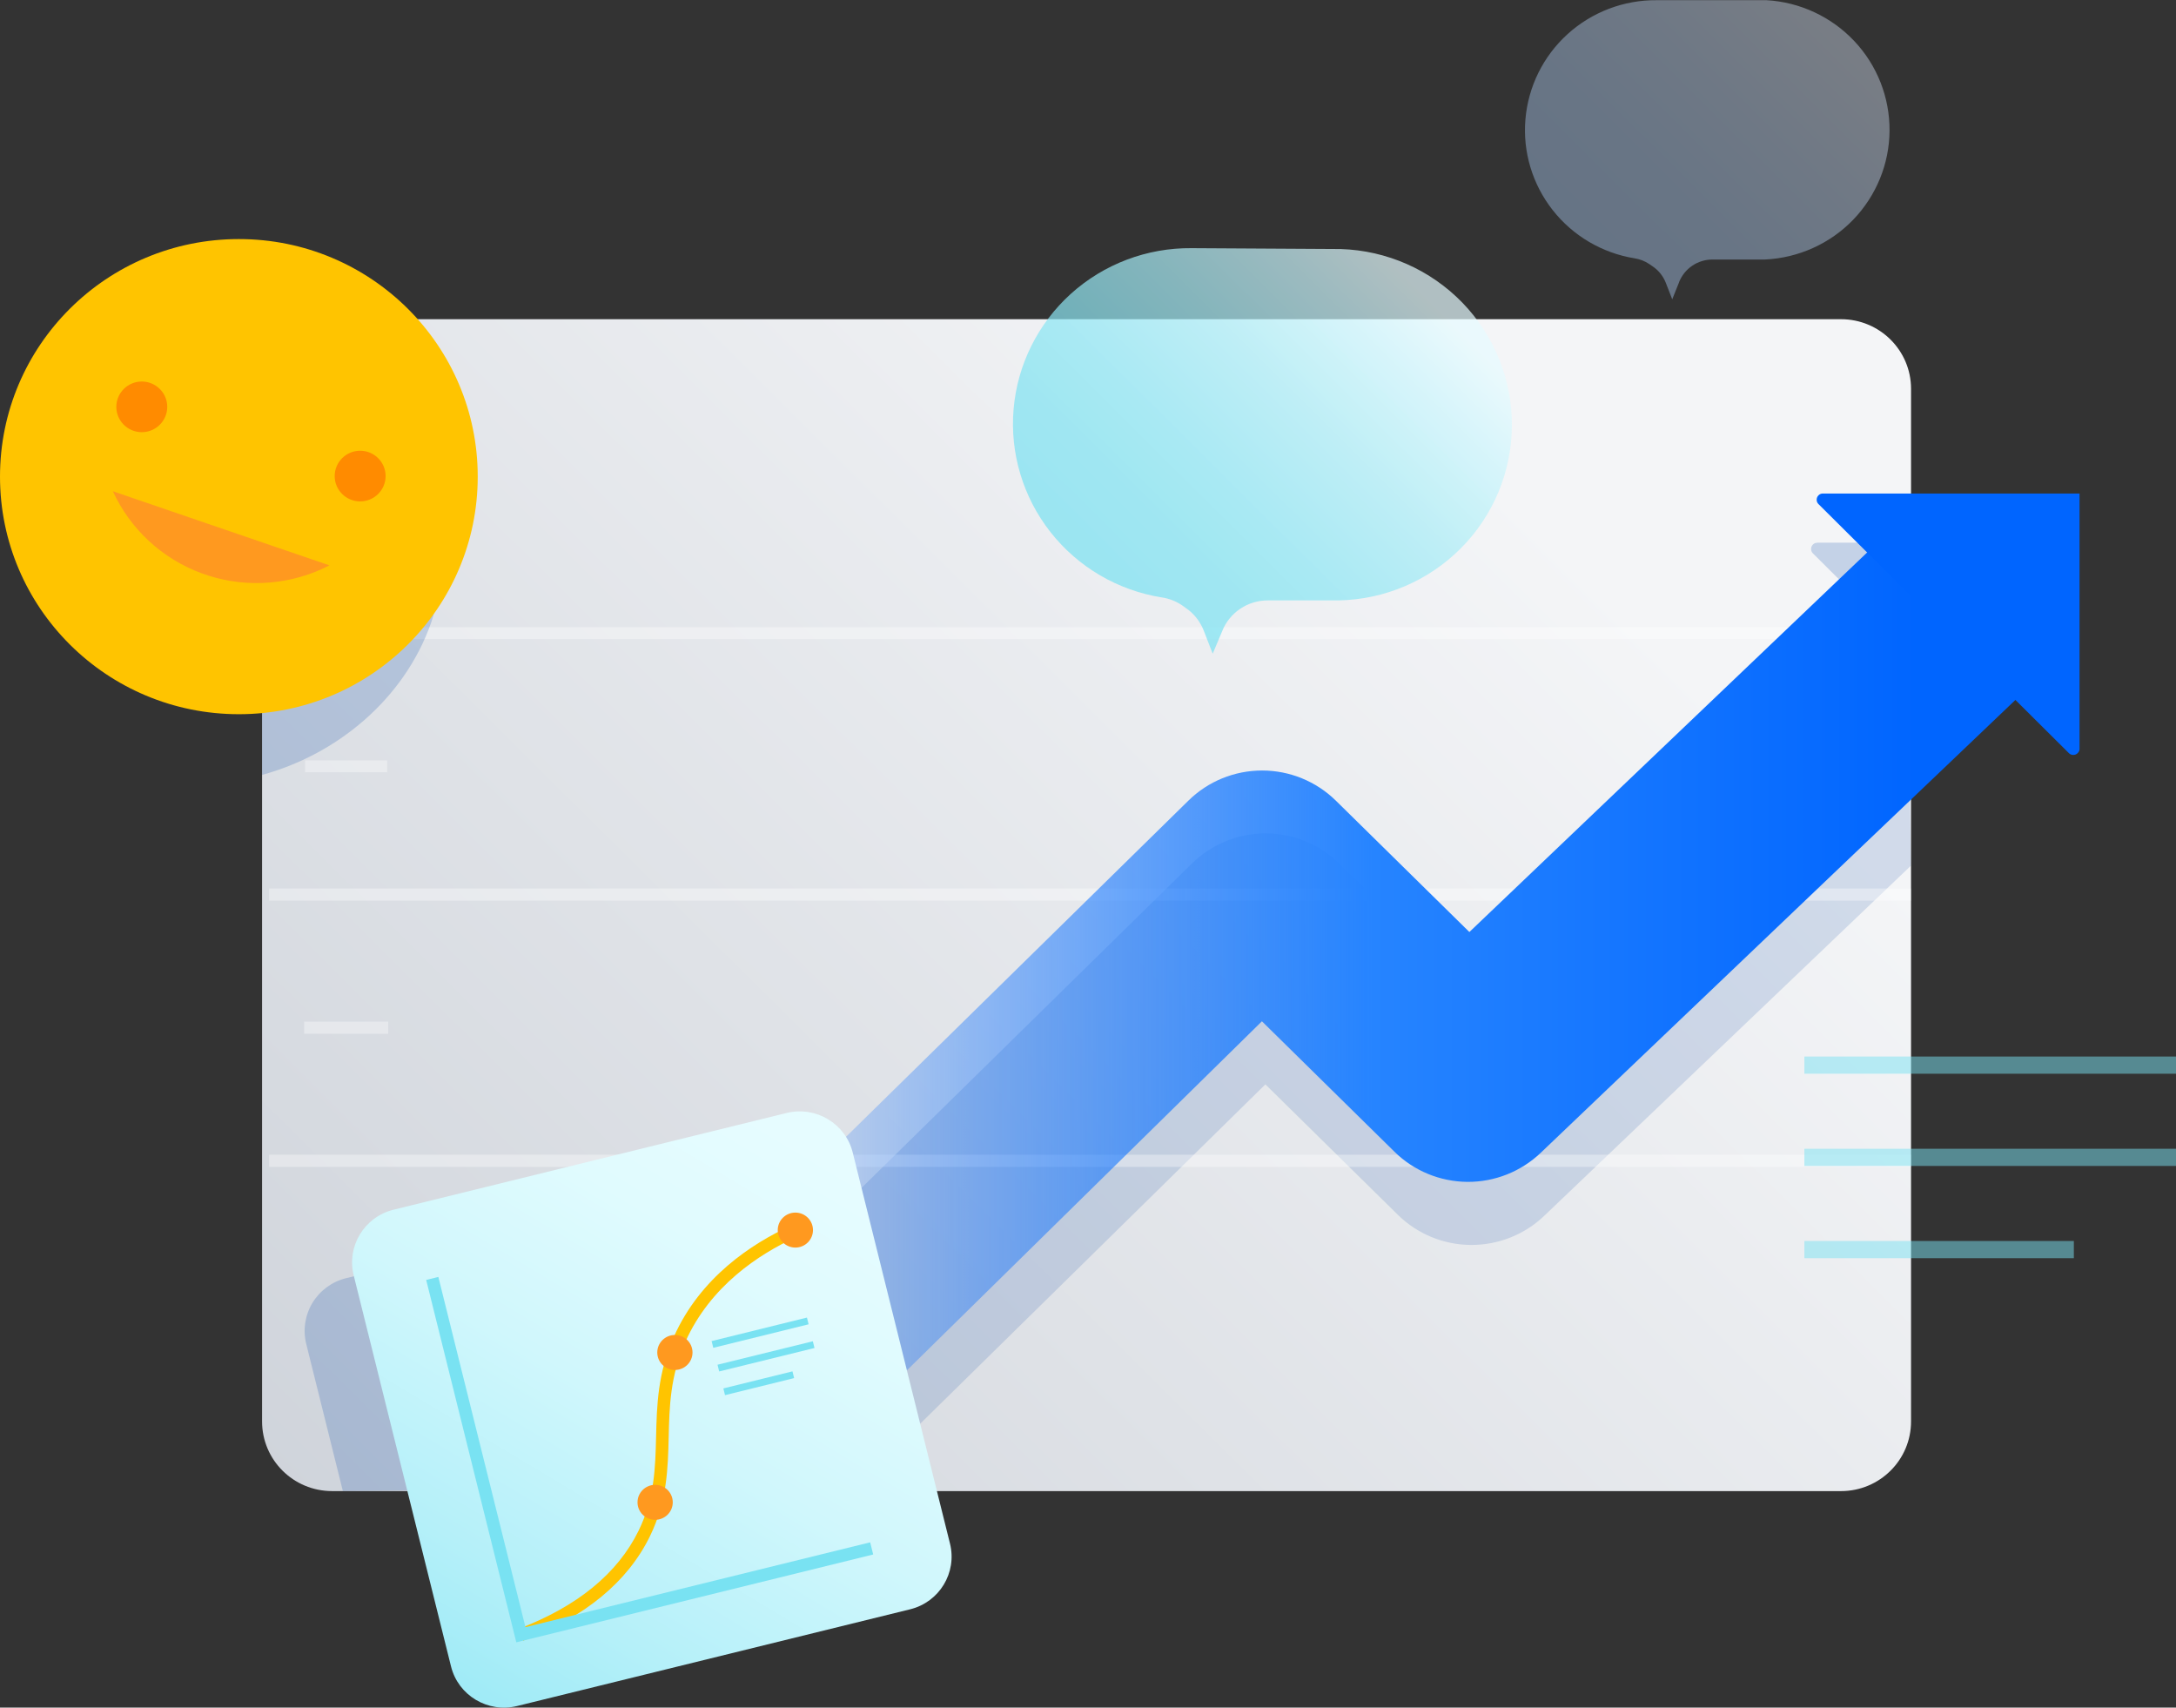 <svg width="455" height="357" viewBox="0 0 455 357" fill="none" xmlns="http://www.w3.org/2000/svg">
<rect x="0" y="0" width="455" height="357" fill="#333333" stroke="none"/>
<g clip-path="url(#clip0_413_325)">
<path d="M384.952 66.734H69.445C61.355 66.734 54.798 73.248 54.798 81.297V297.174C54.798 305.223 61.355 311.738 69.445 311.738H384.952C393.042 311.738 399.599 305.223 399.599 297.174V81.297C399.599 73.248 393.042 66.734 384.952 66.734Z" fill="url(#paint0_linear_413_325)"/>
<path opacity="0.15" d="M146.365 333.995C142.011 334.008 137.75 332.737 134.131 330.338C130.511 327.939 127.692 324.518 126.027 320.507C124.375 316.509 123.942 312.105 124.82 307.858C125.686 303.611 127.81 299.731 130.905 296.689L249.221 180.538C253.326 176.501 258.859 174.233 264.629 174.233C270.398 174.233 275.932 176.501 280.036 180.538L307.967 208.013L398.864 121.276L399.559 180.997L322.876 254.206C318.758 258.138 313.251 260.314 307.534 260.275C301.817 260.236 296.349 257.968 292.284 253.97L264.589 226.705L161.772 327.769C157.668 331.78 152.134 334.021 146.378 334.021L146.365 333.995Z" fill="#0747A6"/>
<path opacity="0.2" d="M379.995 113.464C379.654 113.464 379.313 113.595 379.077 113.844C378.828 114.093 378.697 114.421 378.697 114.762C378.697 114.932 378.723 115.103 378.789 115.26C378.854 115.417 378.946 115.561 379.064 115.679L404.201 140.676L404.109 113.464H379.995Z" fill="#0747A6"/>
<g opacity="0.7">
<g opacity="0.5">
<path d="M399.572 131.134H63.794V133.611H399.572V131.134Z" fill="white"/>
</g>
</g>
<g opacity="0.7">
<g opacity="0.5">
<path d="M399.572 185.755H56.267V188.298H399.572V185.755Z" fill="white"/>
</g>
</g>
<g opacity="0.7">
<g opacity="0.5">
<path d="M399.572 241.412H56.267V243.955H399.572V241.412Z" fill="white"/>
</g>
</g>
<g opacity="0.7">
<g opacity="0.5">
<path d="M81.168 213.584H63.597V216.127H81.168V213.584Z" fill="white"/>
</g>
</g>
<g opacity="0.7">
<g opacity="0.5">
<path d="M80.971 158.975H63.794V161.453H80.971V158.975Z" fill="white"/>
</g>
</g>
<path opacity="0.7" d="M63.794 105.363H80.971" stroke="black" stroke-miterlimit="10"/>
<path d="M145.644 320.822C141.29 320.822 137.042 319.55 133.423 317.151C129.803 314.752 126.997 311.331 125.332 307.333C123.68 303.335 123.247 298.931 124.112 294.697C124.978 290.463 127.089 286.57 130.184 283.529L248.5 167.378C252.604 163.34 258.138 161.086 263.908 161.086C269.677 161.086 275.211 163.354 279.315 167.378L307.245 194.852L394.852 111.275C399.074 107.434 404.647 105.389 410.364 105.573C416.081 105.756 421.51 108.168 425.47 112.271C429.43 116.387 431.62 121.866 431.568 127.568C431.515 133.257 429.22 138.71 425.182 142.748L322.155 241.019C318.024 244.952 312.53 247.128 306.813 247.088C301.095 247.036 295.627 244.781 291.576 240.783L263.868 213.518L161.025 314.608C156.921 318.619 151.387 320.874 145.63 320.861L145.644 320.822Z" fill="url(#paint1_linear_413_325)"/>
<path d="M381.162 103.174C380.821 103.174 380.48 103.305 380.244 103.554C379.995 103.803 379.864 104.131 379.864 104.472C379.864 104.642 379.89 104.813 379.956 104.97C380.021 105.127 380.113 105.271 380.244 105.389L432.577 157.429C432.695 157.56 432.839 157.665 433.01 157.73C433.18 157.796 433.351 157.835 433.521 157.835C433.692 157.835 433.875 157.796 434.033 157.73C434.19 157.665 434.334 157.56 434.465 157.429C434.583 157.311 434.675 157.167 434.741 157.022C434.806 156.865 434.846 156.695 434.832 156.537V103.187H381.162V103.174Z" fill="#0065FF"/>
<path opacity="0.7" d="M255.568 131.92C256.328 130.02 257.653 128.394 259.357 127.254C261.062 126.113 263.082 125.51 265.14 125.523H279.918C289.556 125.34 298.735 121.407 305.501 114.591C312.268 107.775 316.083 98.586 316.136 89.004C316.188 79.422 312.477 70.194 305.803 63.299C299.115 56.404 289.989 52.367 280.351 52.065L249.156 51.882C239.833 51.79 230.811 55.198 223.901 61.438C217.003 67.677 212.728 76.289 211.942 85.531C211.155 94.772 213.922 103.974 219.678 111.275C225.435 118.576 233.748 123.452 242.967 124.907C244.448 125.13 245.864 125.681 247.11 126.507L247.897 127.07C249.615 128.224 250.926 129.875 251.687 131.802L253.575 136.665L255.568 131.933V131.92Z" fill="url(#paint2_linear_413_325)"/>
<path opacity="0.4" d="M351.094 58.973C351.658 57.571 352.629 56.365 353.887 55.526C355.146 54.687 356.628 54.241 358.149 54.255H369.072C376.061 53.927 382.657 50.951 387.495 45.944C392.334 40.923 395.062 34.252 395.101 27.304C395.14 20.344 392.505 13.646 387.718 8.573C382.932 3.5 376.376 0.446 369.4 0.039H346.387C339.516 -0.013 332.868 2.517 327.78 7.131C322.692 11.745 319.558 18.089 318.968 24.905C318.378 31.722 320.411 38.498 324.646 43.899C328.881 49.3 334.992 52.904 341.784 54.005C342.886 54.176 343.935 54.582 344.853 55.198L345.443 55.605C346.702 56.417 347.685 57.597 348.262 58.986L349.665 62.578L351.094 59.013V58.973Z" fill="url(#paint3_linear_413_325)"/>
<path opacity="0.2" d="M54.798 83.341C54.798 83.341 99.146 104.157 90.177 130.098C84.512 146.313 70.271 157.796 54.798 162.003V83.341Z" fill="#0747A6"/>
<path opacity="0.2" d="M71.687 311.711L64.03 280.96C63.308 278.037 63.78 274.956 65.341 272.374C66.901 269.805 69.432 267.943 72.369 267.222L154.468 247.036C155.924 246.669 157.432 246.59 158.914 246.8C160.395 247.01 161.825 247.521 163.11 248.294C164.395 249.068 165.509 250.077 166.401 251.283C167.293 252.489 167.922 253.852 168.276 255.307L182.045 310.741L71.674 311.711H71.687Z" fill="#0747A6"/>
<path d="M164.487 232.682L82.283 252.908C76.172 254.416 72.448 260.563 73.956 266.633L94.307 348.388C95.815 354.47 102.004 358.167 108.115 356.672L190.319 336.446C196.429 334.939 200.153 328.791 198.645 322.722L178.308 240.967C176.8 234.898 170.61 231.188 164.5 232.682H164.487Z" fill="url(#paint4_linear_413_325)"/>
<path d="M109.387 342.987L108.456 340.536C120.716 335.857 129.148 328.962 133.527 320.022C136.871 313.153 137.029 306.94 137.186 300.373C137.343 293.845 137.514 287.094 140.897 279.479C146.444 267.026 157.209 260 165.247 256.303L166.349 258.689C158.717 262.202 148.515 268.848 143.296 280.553C140.123 287.697 139.966 294.173 139.822 300.438C139.664 307.006 139.494 313.796 135.901 321.175C131.233 330.731 122.316 338.072 109.413 343.001L109.387 342.987Z" fill="#FFC400"/>
<path d="M107.958 343.354L89.115 267.589L91.658 266.96L109.872 340.182L181.953 322.447L182.582 324.99L107.958 343.354Z" fill="#79E2F2"/>
<path d="M166.309 260.826C168.342 260.826 169.994 259.187 169.994 257.168C169.994 255.15 168.342 253.511 166.309 253.511C164.277 253.511 162.625 255.15 162.625 257.168C162.625 259.187 164.277 260.826 166.309 260.826Z" fill="#FF991F"/>
<path d="M141.12 286.413C143.152 286.413 144.804 284.774 144.804 282.756C144.804 280.737 143.152 279.098 141.12 279.098C139.087 279.098 137.435 280.737 137.435 282.756C137.435 284.774 139.087 286.413 141.12 286.413Z" fill="#FF991F"/>
<path d="M136.989 317.741C139.022 317.741 140.674 316.103 140.674 314.084C140.674 312.065 139.022 310.427 136.989 310.427C134.957 310.427 133.304 312.065 133.304 314.084C133.304 316.103 134.957 317.741 136.989 317.741Z" fill="#FF991F"/>
<path d="M148.974 281.078L168.906 276.162" stroke="#79E2F2" stroke-width="1.45" stroke-miterlimit="10"/>
<path d="M150.207 286.019L170.138 281.117" stroke="#79E2F2" stroke-width="1.45" stroke-miterlimit="10"/>
<path d="M151.426 290.974L165.877 287.409" stroke="#79E2F2" stroke-width="1.45" stroke-miterlimit="10"/>
<path d="M49.947 149.315C77.536 149.315 99.893 127.07 99.893 99.648C99.893 72.226 77.536 49.981 49.947 49.981C22.357 49.981 0 72.213 0 99.648C0 127.083 22.357 149.315 49.947 149.315Z" fill="#FFC400"/>
<path d="M29.648 90.354C32.585 90.354 34.972 87.982 34.972 85.059C34.972 82.136 32.585 79.763 29.648 79.763C26.711 79.763 24.324 82.136 24.324 85.059C24.324 87.982 26.711 90.354 29.648 90.354Z" fill="#FF8B00"/>
<path d="M75.307 104.826C78.244 104.826 80.63 102.453 80.63 99.53C80.63 96.607 78.244 94.234 75.307 94.234C72.369 94.234 69.983 96.607 69.983 99.53C69.983 102.453 72.369 104.826 75.307 104.826Z" fill="#FF8B00"/>
<path d="M23.59 102.689C25.399 106.622 27.956 110.148 31.13 113.097C34.303 116.033 38.04 118.327 42.105 119.835C46.17 121.342 50.497 122.037 54.838 121.879C59.178 121.722 63.44 120.726 67.386 118.93L68.881 118.196L23.59 102.702V102.689Z" fill="#FF991F"/>
<g opacity="0.5">
<path d="M455 220.885H377.294V224.477H455V220.885Z" fill="#79E2F2"/>
</g>
<g opacity="0.5">
<path d="M455 240.167H377.294V243.759H455V240.167Z" fill="#79E2F2"/>
</g>
<g opacity="0.5">
<path d="M433.639 259.449H377.294V263.041H433.639V259.449Z" fill="#79E2F2"/>
</g>
</g>
<defs>
<linearGradient id="paint0_linear_413_325" x1="-9.428" y1="427.011" x2="314.788" y2="100.975" gradientUnits="userSpaceOnUse">
<stop stop-color="#C1C7D0"/>
<stop offset="1" stop-color="#F4F5F7"/>
</linearGradient>
<linearGradient id="paint1_linear_413_325" x1="123.68" y1="213.191" x2="431.935" y2="213.191" gradientUnits="userSpaceOnUse">
<stop offset="0.08" stop-color="#0065FF" stop-opacity="0"/>
<stop offset="0.53" stop-color="#2684FF"/>
<stop offset="0.9" stop-color="#0065FF"/>
</linearGradient>
<linearGradient id="paint2_linear_413_325" x1="210.303" y1="142.63" x2="294.116" y2="58.354" gradientUnits="userSpaceOnUse">
<stop offset="0.27" stop-color="#79E2F2"/>
<stop offset="0.39" stop-color="#7EE3F3"/>
<stop offset="0.54" stop-color="#8EE7F4"/>
<stop offset="0.7" stop-color="#A7EDF7"/>
<stop offset="0.88" stop-color="#CAF5FC"/>
<stop offset="1" stop-color="#E6FCFF"/>
</linearGradient>
<linearGradient id="paint3_linear_413_325" x1="317.552" y1="66.773" x2="379.488" y2="4.487" gradientUnits="userSpaceOnUse">
<stop offset="0.27" stop-color="#B2D4FF"/>
<stop offset="0.48" stop-color="#B7D7FF"/>
<stop offset="0.73" stop-color="#C7DFFF"/>
<stop offset="1" stop-color="#DEEBFF"/>
</linearGradient>
<linearGradient id="paint4_linear_413_325" x1="77.772" y1="392.143" x2="169.173" y2="239.785" gradientUnits="userSpaceOnUse">
<stop stop-color="#79E2F2"/>
<stop offset="0.13" stop-color="#8FE7F5"/>
<stop offset="0.39" stop-color="#B5F0F9"/>
<stop offset="0.63" stop-color="#D0F7FC"/>
<stop offset="0.84" stop-color="#E0FBFE"/>
<stop offset="1" stop-color="#E6FCFF"/>
</linearGradient>
<clipPath id="clip0_413_325">
<rect width="455" height="357" fill="white"/>
</clipPath>
</defs>
</svg>

